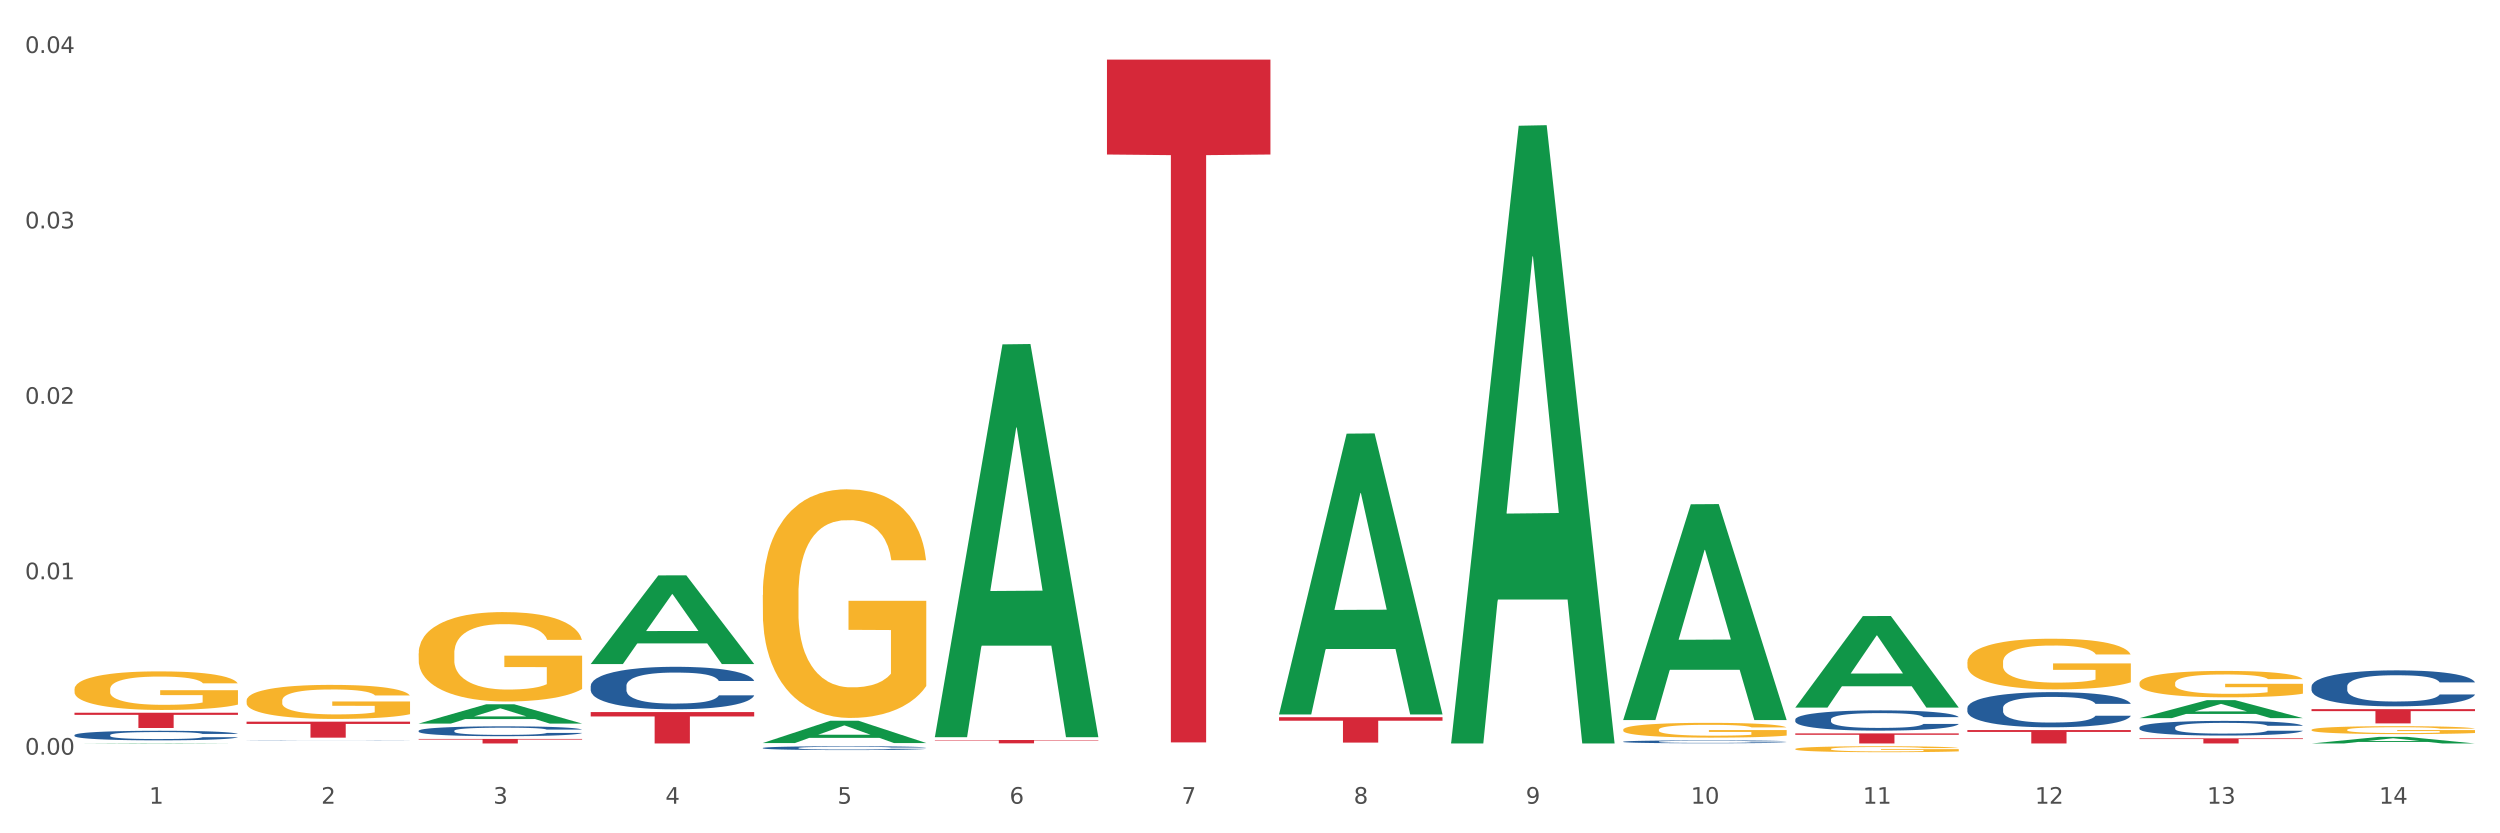 <?xml version="1.0" encoding="utf-8" standalone="no"?>
<!DOCTYPE svg PUBLIC "-//W3C//DTD SVG 1.1//EN"
  "http://www.w3.org/Graphics/SVG/1.1/DTD/svg11.dtd">
<svg xmlns:xlink="http://www.w3.org/1999/xlink" width="1080pt" height="360pt" viewBox="0 0 1080 360" xmlns="http://www.w3.org/2000/svg" version="1.1">
 <rect x="0" y="0" width="1080" height="360" fill="#333333" stroke="none"/>
 <defs>
  <style type="text/css">*{stroke-linejoin: round; stroke-linecap: butt}</style>
 </defs>
 <g id="figure_1">
  <g id="patch_1">
   <path d="M 0 360 
L 1080 360 
L 1080 0 
L 0 0 
z
" style="fill: #ffffff; stroke: #ffffff; stroke-linejoin: miter"/>
  </g>
  <g id="axes_1">
   <g id="matplotlib.axis_1">
    <g id="xtick_1">
     <g id="text_1">
      <!-- 1 -->
      <g style="fill: #4d4d4d" transform="translate(64.432 347.204) scale(0.096 -0.096)">
       <defs>
        <path id="DejaVuSans-31" d="M 794 531 
L 1825 531 
L 1825 4091 
L 703 3866 
L 703 4441 
L 1819 4666 
L 2450 4666 
L 2450 531 
L 3481 531 
L 3481 0 
L 794 0 
L 794 531 
z
" transform="scale(0.016)"/>
       </defs>
       <use xlink:href="#DejaVuSans-31"/>
      </g>
     </g>
    </g>
    <g id="xtick_2">
     <g id="text_2">
      <!-- 2 -->
      <g style="fill: #4d4d4d" transform="translate(138.771 347.204) scale(0.096 -0.096)">
       <defs>
        <path id="DejaVuSans-32" d="M 1228 531 
L 3431 531 
L 3431 0 
L 469 0 
L 469 531 
Q 828 903 1448 1529 
Q 2069 2156 2228 2338 
Q 2531 2678 2651 2914 
Q 2772 3150 2772 3378 
Q 2772 3750 2511 3984 
Q 2250 4219 1831 4219 
Q 1534 4219 1204 4116 
Q 875 4013 500 3803 
L 500 4441 
Q 881 4594 1212 4672 
Q 1544 4750 1819 4750 
Q 2544 4750 2975 4387 
Q 3406 4025 3406 3419 
Q 3406 3131 3298 2873 
Q 3191 2616 2906 2266 
Q 2828 2175 2409 1742 
Q 1991 1309 1228 531 
z
" transform="scale(0.016)"/>
       </defs>
       <use xlink:href="#DejaVuSans-32"/>
      </g>
     </g>
    </g>
    <g id="xtick_3">
     <g id="text_3">
      <!-- 3 -->
      <g style="fill: #4d4d4d" transform="translate(213.109 347.204) scale(0.096 -0.096)">
       <defs>
        <path id="DejaVuSans-33" d="M 2597 2516 
Q 3050 2419 3304 2112 
Q 3559 1806 3559 1356 
Q 3559 666 3084 287 
Q 2609 -91 1734 -91 
Q 1441 -91 1130 -33 
Q 819 25 488 141 
L 488 750 
Q 750 597 1062 519 
Q 1375 441 1716 441 
Q 2309 441 2620 675 
Q 2931 909 2931 1356 
Q 2931 1769 2642 2001 
Q 2353 2234 1838 2234 
L 1294 2234 
L 1294 2753 
L 1863 2753 
Q 2328 2753 2575 2939 
Q 2822 3125 2822 3475 
Q 2822 3834 2567 4026 
Q 2313 4219 1838 4219 
Q 1578 4219 1281 4162 
Q 984 4106 628 3988 
L 628 4550 
Q 988 4650 1302 4700 
Q 1616 4750 1894 4750 
Q 2613 4750 3031 4423 
Q 3450 4097 3450 3541 
Q 3450 3153 3228 2886 
Q 3006 2619 2597 2516 
z
" transform="scale(0.016)"/>
       </defs>
       <use xlink:href="#DejaVuSans-33"/>
      </g>
     </g>
    </g>
    <g id="xtick_4">
     <g id="text_4">
      <!-- 4 -->
      <g style="fill: #4d4d4d" transform="translate(287.448 347.204) scale(0.096 -0.096)">
       <defs>
        <path id="DejaVuSans-34" d="M 2419 4116 
L 825 1625 
L 2419 1625 
L 2419 4116 
z
M 2253 4666 
L 3047 4666 
L 3047 1625 
L 3713 1625 
L 3713 1100 
L 3047 1100 
L 3047 0 
L 2419 0 
L 2419 1100 
L 313 1100 
L 313 1709 
L 2253 4666 
z
" transform="scale(0.016)"/>
       </defs>
       <use xlink:href="#DejaVuSans-34"/>
      </g>
     </g>
    </g>
    <g id="xtick_5">
     <g id="text_5">
      <!-- 5 -->
      <g style="fill: #4d4d4d" transform="translate(361.787 347.204) scale(0.096 -0.096)">
       <defs>
        <path id="DejaVuSans-35" d="M 691 4666 
L 3169 4666 
L 3169 4134 
L 1269 4134 
L 1269 2991 
Q 1406 3038 1543 3061 
Q 1681 3084 1819 3084 
Q 2600 3084 3056 2656 
Q 3513 2228 3513 1497 
Q 3513 744 3044 326 
Q 2575 -91 1722 -91 
Q 1428 -91 1123 -41 
Q 819 9 494 109 
L 494 744 
Q 775 591 1075 516 
Q 1375 441 1709 441 
Q 2250 441 2565 725 
Q 2881 1009 2881 1497 
Q 2881 1984 2565 2268 
Q 2250 2553 1709 2553 
Q 1456 2553 1204 2497 
Q 953 2441 691 2322 
L 691 4666 
z
" transform="scale(0.016)"/>
       </defs>
       <use xlink:href="#DejaVuSans-35"/>
      </g>
     </g>
    </g>
    <g id="xtick_6">
     <g id="text_6">
      <!-- 6 -->
      <g style="fill: #4d4d4d" transform="translate(436.125 347.204) scale(0.096 -0.096)">
       <defs>
        <path id="DejaVuSans-36" d="M 2113 2584 
Q 1688 2584 1439 2293 
Q 1191 2003 1191 1497 
Q 1191 994 1439 701 
Q 1688 409 2113 409 
Q 2538 409 2786 701 
Q 3034 994 3034 1497 
Q 3034 2003 2786 2293 
Q 2538 2584 2113 2584 
z
M 3366 4563 
L 3366 3988 
Q 3128 4100 2886 4159 
Q 2644 4219 2406 4219 
Q 1781 4219 1451 3797 
Q 1122 3375 1075 2522 
Q 1259 2794 1537 2939 
Q 1816 3084 2150 3084 
Q 2853 3084 3261 2657 
Q 3669 2231 3669 1497 
Q 3669 778 3244 343 
Q 2819 -91 2113 -91 
Q 1303 -91 875 529 
Q 447 1150 447 2328 
Q 447 3434 972 4092 
Q 1497 4750 2381 4750 
Q 2619 4750 2861 4703 
Q 3103 4656 3366 4563 
z
" transform="scale(0.016)"/>
       </defs>
       <use xlink:href="#DejaVuSans-36"/>
      </g>
     </g>
    </g>
    <g id="xtick_7">
     <g id="text_7">
      <!-- 7 -->
      <g style="fill: #4d4d4d" transform="translate(510.464 347.204) scale(0.096 -0.096)">
       <defs>
        <path id="DejaVuSans-37" d="M 525 4666 
L 3525 4666 
L 3525 4397 
L 1831 0 
L 1172 0 
L 2766 4134 
L 525 4134 
L 525 4666 
z
" transform="scale(0.016)"/>
       </defs>
       <use xlink:href="#DejaVuSans-37"/>
      </g>
     </g>
    </g>
    <g id="xtick_8">
     <g id="text_8">
      <!-- 8 -->
      <g style="fill: #4d4d4d" transform="translate(584.803 347.204) scale(0.096 -0.096)">
       <defs>
        <path id="DejaVuSans-38" d="M 2034 2216 
Q 1584 2216 1326 1975 
Q 1069 1734 1069 1313 
Q 1069 891 1326 650 
Q 1584 409 2034 409 
Q 2484 409 2743 651 
Q 3003 894 3003 1313 
Q 3003 1734 2745 1975 
Q 2488 2216 2034 2216 
z
M 1403 2484 
Q 997 2584 770 2862 
Q 544 3141 544 3541 
Q 544 4100 942 4425 
Q 1341 4750 2034 4750 
Q 2731 4750 3128 4425 
Q 3525 4100 3525 3541 
Q 3525 3141 3298 2862 
Q 3072 2584 2669 2484 
Q 3125 2378 3379 2068 
Q 3634 1759 3634 1313 
Q 3634 634 3220 271 
Q 2806 -91 2034 -91 
Q 1263 -91 848 271 
Q 434 634 434 1313 
Q 434 1759 690 2068 
Q 947 2378 1403 2484 
z
M 1172 3481 
Q 1172 3119 1398 2916 
Q 1625 2713 2034 2713 
Q 2441 2713 2670 2916 
Q 2900 3119 2900 3481 
Q 2900 3844 2670 4047 
Q 2441 4250 2034 4250 
Q 1625 4250 1398 4047 
Q 1172 3844 1172 3481 
z
" transform="scale(0.016)"/>
       </defs>
       <use xlink:href="#DejaVuSans-38"/>
      </g>
     </g>
    </g>
    <g id="xtick_9">
     <g id="text_9">
      <!-- 9 -->
      <g style="fill: #4d4d4d" transform="translate(659.142 347.204) scale(0.096 -0.096)">
       <defs>
        <path id="DejaVuSans-39" d="M 703 97 
L 703 672 
Q 941 559 1184 500 
Q 1428 441 1663 441 
Q 2288 441 2617 861 
Q 2947 1281 2994 2138 
Q 2813 1869 2534 1725 
Q 2256 1581 1919 1581 
Q 1219 1581 811 2004 
Q 403 2428 403 3163 
Q 403 3881 828 4315 
Q 1253 4750 1959 4750 
Q 2769 4750 3195 4129 
Q 3622 3509 3622 2328 
Q 3622 1225 3098 567 
Q 2575 -91 1691 -91 
Q 1453 -91 1209 -44 
Q 966 3 703 97 
z
M 1959 2075 
Q 2384 2075 2632 2365 
Q 2881 2656 2881 3163 
Q 2881 3666 2632 3958 
Q 2384 4250 1959 4250 
Q 1534 4250 1286 3958 
Q 1038 3666 1038 3163 
Q 1038 2656 1286 2365 
Q 1534 2075 1959 2075 
z
" transform="scale(0.016)"/>
       </defs>
       <use xlink:href="#DejaVuSans-39"/>
      </g>
     </g>
    </g>
    <g id="xtick_10">
     <g id="text_10">
      <!-- 10 -->
      <g style="fill: #4d4d4d" transform="translate(730.426 347.204) scale(0.096 -0.096)">
       <defs>
        <path id="DejaVuSans-30" d="M 2034 4250 
Q 1547 4250 1301 3770 
Q 1056 3291 1056 2328 
Q 1056 1369 1301 889 
Q 1547 409 2034 409 
Q 2525 409 2770 889 
Q 3016 1369 3016 2328 
Q 3016 3291 2770 3770 
Q 2525 4250 2034 4250 
z
M 2034 4750 
Q 2819 4750 3233 4129 
Q 3647 3509 3647 2328 
Q 3647 1150 3233 529 
Q 2819 -91 2034 -91 
Q 1250 -91 836 529 
Q 422 1150 422 2328 
Q 422 3509 836 4129 
Q 1250 4750 2034 4750 
z
" transform="scale(0.016)"/>
       </defs>
       <use xlink:href="#DejaVuSans-31"/>
       <use xlink:href="#DejaVuSans-30" transform="translate(63.623 0)"/>
      </g>
     </g>
    </g>
    <g id="xtick_11">
     <g id="text_11">
      <!-- 11 -->
      <g style="fill: #4d4d4d" transform="translate(804.765 347.204) scale(0.096 -0.096)">
       <use xlink:href="#DejaVuSans-31"/>
       <use xlink:href="#DejaVuSans-31" transform="translate(63.623 0)"/>
      </g>
     </g>
    </g>
    <g id="xtick_12">
     <g id="text_12">
      <!-- 12 -->
      <g style="fill: #4d4d4d" transform="translate(879.104 347.204) scale(0.096 -0.096)">
       <use xlink:href="#DejaVuSans-31"/>
       <use xlink:href="#DejaVuSans-32" transform="translate(63.623 0)"/>
      </g>
     </g>
    </g>
    <g id="xtick_13">
     <g id="text_13">
      <!-- 13 -->
      <g style="fill: #4d4d4d" transform="translate(953.442 347.204) scale(0.096 -0.096)">
       <use xlink:href="#DejaVuSans-31"/>
       <use xlink:href="#DejaVuSans-33" transform="translate(63.623 0)"/>
      </g>
     </g>
    </g>
    <g id="xtick_14">
     <g id="text_14">
      <!-- 14 -->
      <g style="fill: #4d4d4d" transform="translate(1027.781 347.204) scale(0.096 -0.096)">
       <use xlink:href="#DejaVuSans-31"/>
       <use xlink:href="#DejaVuSans-34" transform="translate(63.623 0)"/>
      </g>
     </g>
    </g>
    <g id="xtick_15"/>
    <g id="xtick_16"/>
    <g id="xtick_17"/>
    <g id="xtick_18"/>
    <g id="xtick_19"/>
    <g id="xtick_20"/>
    <g id="xtick_21"/>
    <g id="xtick_22"/>
    <g id="xtick_23"/>
    <g id="xtick_24"/>
    <g id="xtick_25"/>
    <g id="xtick_26"/>
    <g id="xtick_27"/>
   </g>
   <g id="matplotlib.axis_2">
    <g id="ytick_1">
     <g id="text_15">
      <!-- 0.00 -->
      <g style="fill: #4d4d4d" transform="translate(10.8 326.022) scale(0.096 -0.096)">
       <defs>
        <path id="DejaVuSans-2e" d="M 684 794 
L 1344 794 
L 1344 0 
L 684 0 
L 684 794 
z
" transform="scale(0.016)"/>
       </defs>
       <use xlink:href="#DejaVuSans-30"/>
       <use xlink:href="#DejaVuSans-2e" transform="translate(63.623 0)"/>
       <use xlink:href="#DejaVuSans-30" transform="translate(95.41 0)"/>
       <use xlink:href="#DejaVuSans-30" transform="translate(159.033 0)"/>
      </g>
     </g>
    </g>
    <g id="ytick_2">
     <g id="text_16">
      <!-- 0.01 -->
      <g style="fill: #4d4d4d" transform="translate(10.8 250.238) scale(0.096 -0.096)">
       <use xlink:href="#DejaVuSans-30"/>
       <use xlink:href="#DejaVuSans-2e" transform="translate(63.623 0)"/>
       <use xlink:href="#DejaVuSans-30" transform="translate(95.41 0)"/>
       <use xlink:href="#DejaVuSans-31" transform="translate(159.033 0)"/>
      </g>
     </g>
    </g>
    <g id="ytick_3">
     <g id="text_17">
      <!-- 0.02 -->
      <g style="fill: #4d4d4d" transform="translate(10.8 174.454) scale(0.096 -0.096)">
       <use xlink:href="#DejaVuSans-30"/>
       <use xlink:href="#DejaVuSans-2e" transform="translate(63.623 0)"/>
       <use xlink:href="#DejaVuSans-30" transform="translate(95.41 0)"/>
       <use xlink:href="#DejaVuSans-32" transform="translate(159.033 0)"/>
      </g>
     </g>
    </g>
    <g id="ytick_4">
     <g id="text_18">
      <!-- 0.03 -->
      <g style="fill: #4d4d4d" transform="translate(10.8 98.67) scale(0.096 -0.096)">
       <use xlink:href="#DejaVuSans-30"/>
       <use xlink:href="#DejaVuSans-2e" transform="translate(63.623 0)"/>
       <use xlink:href="#DejaVuSans-30" transform="translate(95.41 0)"/>
       <use xlink:href="#DejaVuSans-33" transform="translate(159.033 0)"/>
      </g>
     </g>
    </g>
    <g id="ytick_5">
     <g id="text_19">
      <!-- 0.04 -->
      <g style="fill: #4d4d4d" transform="translate(10.8 22.885) scale(0.096 -0.096)">
       <use xlink:href="#DejaVuSans-30"/>
       <use xlink:href="#DejaVuSans-2e" transform="translate(63.623 0)"/>
       <use xlink:href="#DejaVuSans-30" transform="translate(95.41 0)"/>
       <use xlink:href="#DejaVuSans-34" transform="translate(159.033 0)"/>
      </g>
     </g>
    </g>
    <g id="ytick_6"/>
    <g id="ytick_7"/>
    <g id="ytick_8"/>
    <g id="ytick_9"/>
   </g>
   <g id="PolyCollection_1">
    <path d="M 924.24 310.224 
L 924.312 310.217 
L 953.435 302.454 
L 965.52 302.446 
L 994.861 310.239 
L 980.883 310.239 
L 974.548 308.424 
L 944.48 308.424 
L 944.261 308.454 
L 938.145 310.239 
L 924.24 310.239 
L 924.24 310.224 
L 948.265 307.341 
L 970.763 307.334 
L 959.623 304.107 
L 959.478 304.093 
L 959.332 304.115 
L 948.193 307.334 
L 948.265 307.341 
L 924.24 310.224 
z
" clip-path="url(#pa76ae08c1f)" style="fill: #109648"/>
    <path d="M 998.578 321.183 
L 998.651 321.18 
L 1027.773 318.324 
L 1039.859 318.322 
L 1069.2 321.188 
L 1055.221 321.188 
L 1048.887 320.521 
L 1018.818 320.521 
L 1018.6 320.531 
L 1012.484 321.188 
L 998.578 321.188 
L 998.578 321.183 
L 1022.604 320.122 
L 1045.101 320.12 
L 1033.962 318.933 
L 1033.816 318.927 
L 1033.671 318.935 
L 1022.531 320.12 
L 1022.604 320.122 
L 998.578 321.183 
z
" clip-path="url(#pa76ae08c1f)" style="fill: #109648"/>
    <path d="M 552.546 309.832 
L 623.168 309.832 
L 623.168 311.357 
L 595.388 311.367 
L 595.388 320.808 
L 580.159 320.808 
L 580.159 311.367 
L 552.546 311.357 
L 552.546 309.842 
L 552.546 309.832 
z
" clip-path="url(#pa76ae08c1f)" style="fill: #d62839"/>
    <path d="M 775.562 316.827 
L 846.184 316.827 
L 846.184 317.433 
L 818.404 317.437 
L 818.404 321.188 
L 803.175 321.188 
L 803.175 317.437 
L 775.562 317.433 
L 775.562 316.831 
L 775.562 316.827 
z
" clip-path="url(#pa76ae08c1f)" style="fill: #d62839"/>
    <path d="M 32.175 307.896 
L 102.797 307.896 
L 102.797 308.814 
L 75.017 308.821 
L 75.017 314.503 
L 59.788 314.503 
L 59.788 308.821 
L 32.175 308.814 
L 32.175 307.902 
L 32.175 307.896 
z
" clip-path="url(#pa76ae08c1f)" style="fill: #d62839"/>
    <path d="M 998.578 306.338 
L 1069.2 306.338 
L 1069.2 307.197 
L 1041.42 307.203 
L 1041.42 312.522 
L 1026.191 312.522 
L 1026.191 307.203 
L 998.578 307.197 
L 998.578 306.343 
L 998.578 306.338 
z
" clip-path="url(#pa76ae08c1f)" style="fill: #d62839"/>
    <path d="M 924.24 318.952 
L 994.861 318.952 
L 994.861 319.263 
L 967.081 319.265 
L 967.081 321.188 
L 951.852 321.188 
L 951.852 319.265 
L 924.24 319.263 
L 924.24 318.954 
L 924.24 318.952 
z
" clip-path="url(#pa76ae08c1f)" style="fill: #d62839"/>
    <path d="M 849.901 315.381 
L 920.523 315.381 
L 920.523 316.188 
L 892.742 316.193 
L 892.742 321.188 
L 877.514 321.188 
L 877.514 316.193 
L 849.901 316.188 
L 849.901 315.386 
L 849.901 315.381 
z
" clip-path="url(#pa76ae08c1f)" style="fill: #d62839"/>
    <path d="M 403.869 319.668 
L 474.49 319.668 
L 474.49 319.869 
L 446.71 319.871 
L 446.71 321.117 
L 431.481 321.117 
L 431.481 319.871 
L 403.869 319.869 
L 403.869 319.669 
L 403.869 319.668 
z
" clip-path="url(#pa76ae08c1f)" style="fill: #d62839"/>
    <path d="M 478.207 25.759 
L 548.829 25.759 
L 548.829 66.747 
L 521.049 67.024 
L 521.049 320.703 
L 505.82 320.703 
L 505.82 67.024 
L 478.207 66.747 
L 478.207 26.036 
L 478.207 25.759 
z
" clip-path="url(#pa76ae08c1f)" style="fill: #d62839"/>
    <path d="M 180.852 319.226 
L 251.474 319.226 
L 251.474 319.499 
L 223.694 319.501 
L 223.694 321.188 
L 208.465 321.188 
L 208.465 319.501 
L 180.852 319.499 
L 180.852 319.228 
L 180.852 319.226 
z
" clip-path="url(#pa76ae08c1f)" style="fill: #d62839"/>
    <path d="M 255.191 307.613 
L 325.813 307.613 
L 325.813 309.5 
L 298.033 309.512 
L 298.033 321.188 
L 282.804 321.188 
L 282.804 309.512 
L 255.191 309.5 
L 255.191 307.626 
L 255.191 307.613 
z
" clip-path="url(#pa76ae08c1f)" style="fill: #d62839"/>
    <path d="M 106.514 311.772 
L 177.135 311.772 
L 177.135 312.733 
L 149.355 312.739 
L 149.355 318.684 
L 134.126 318.684 
L 134.126 312.739 
L 106.514 312.733 
L 106.514 311.779 
L 106.514 311.772 
z
" clip-path="url(#pa76ae08c1f)" style="fill: #d62839"/>
    <path d="M 924.24 314.274 
L 924.323 314.268 
L 924.323 314.106 
L 924.573 313.886 
L 925.492 313.481 
L 926.66 313.174 
L 928.664 312.815 
L 929.749 312.665 
L 931.168 312.497 
L 934.09 312.224 
L 937.429 311.993 
L 939.766 311.866 
L 941.519 311.784 
L 945.443 311.64 
L 947.697 311.576 
L 950.034 311.524 
L 952.037 311.489 
L 955.377 311.449 
L 958.048 311.431 
L 961.136 311.425 
L 963.724 311.431 
L 967.147 311.454 
L 972.155 311.524 
L 974.075 311.564 
L 976.663 311.634 
L 979.335 311.727 
L 981.505 311.819 
L 984.009 311.952 
L 986.597 312.126 
L 989.101 312.346 
L 990.854 312.549 
L 992.273 312.763 
L 993.526 313.023 
L 994.444 313.307 
L 994.861 313.545 
L 979.585 313.545 
L 979.168 313.33 
L 978.333 313.099 
L 977.498 312.942 
L 976.58 312.815 
L 975.161 312.67 
L 973.908 312.578 
L 971.822 312.468 
L 969.902 312.398 
L 968.316 312.358 
L 966.396 312.323 
L 962.305 312.288 
L 959.383 312.288 
L 957.547 312.3 
L 955.293 312.329 
L 953.373 312.369 
L 951.119 312.439 
L 949.366 312.514 
L 947.613 312.612 
L 946.611 312.682 
L 945.109 312.809 
L 944.107 312.913 
L 942.771 313.093 
L 942.02 313.22 
L 940.685 313.55 
L 940.1 313.794 
L 939.85 313.961 
L 939.683 314.147 
L 939.683 315.05 
L 940.184 315.455 
L 940.601 315.629 
L 941.269 315.826 
L 942.521 316.081 
L 944.358 316.33 
L 946.278 316.509 
L 947.864 316.619 
L 949.366 316.7 
L 950.869 316.764 
L 952.705 316.822 
L 954.208 316.856 
L 956.462 316.891 
L 959.133 316.908 
L 961.22 316.908 
L 965.477 316.88 
L 967.397 316.851 
L 969.234 316.81 
L 971.237 316.746 
L 972.823 316.677 
L 973.742 316.625 
L 975.244 316.515 
L 976.413 316.399 
L 977.415 316.266 
L 978.082 316.15 
L 978.834 315.976 
L 979.418 315.779 
L 979.585 315.675 
L 994.861 315.675 
L 994.527 315.884 
L 993.943 316.086 
L 992.774 316.358 
L 991.856 316.515 
L 990.437 316.706 
L 988.934 316.868 
L 986.847 317.047 
L 984.927 317.181 
L 982.924 317.296 
L 980.754 317.401 
L 976.83 317.545 
L 975.411 317.586 
L 972.406 317.655 
L 970.069 317.696 
L 966.646 317.736 
L 963.14 317.76 
L 959.467 317.765 
L 956.211 317.754 
L 952.622 317.719 
L 950.368 317.684 
L 947.864 317.632 
L 944.942 317.551 
L 942.187 317.453 
L 939.599 317.337 
L 937.178 317.204 
L 934.925 317.053 
L 932.003 316.804 
L 929.832 316.561 
L 928.246 316.335 
L 927.161 316.144 
L 926.076 315.901 
L 925.492 315.733 
L 924.573 315.328 
L 924.24 314.952 
L 924.24 314.274 
z
" clip-path="url(#pa76ae08c1f)" style="fill: #255c99"/>
    <path d="M 998.578 296.583 
L 998.662 296.569 
L 998.662 296.171 
L 998.912 295.631 
L 999.83 294.637 
L 1000.999 293.883 
L 1003.003 293.002 
L 1004.088 292.633 
L 1005.507 292.221 
L 1008.429 291.553 
L 1011.768 290.985 
L 1014.105 290.672 
L 1015.858 290.473 
L 1019.781 290.118 
L 1022.035 289.962 
L 1024.373 289.834 
L 1026.376 289.749 
L 1029.715 289.649 
L 1032.387 289.607 
L 1035.475 289.592 
L 1038.063 289.607 
L 1041.486 289.663 
L 1046.494 289.834 
L 1048.414 289.933 
L 1051.002 290.104 
L 1053.673 290.331 
L 1055.844 290.559 
L 1058.348 290.885 
L 1060.936 291.312 
L 1063.44 291.852 
L 1065.193 292.349 
L 1066.612 292.875 
L 1067.864 293.514 
L 1068.783 294.21 
L 1069.2 294.793 
L 1053.924 294.793 
L 1053.506 294.267 
L 1052.671 293.699 
L 1051.837 293.315 
L 1050.918 293.002 
L 1049.499 292.647 
L 1048.247 292.42 
L 1046.16 292.15 
L 1044.24 291.979 
L 1042.654 291.88 
L 1040.734 291.795 
L 1036.644 291.709 
L 1033.722 291.709 
L 1031.886 291.738 
L 1029.632 291.809 
L 1027.712 291.908 
L 1025.458 292.079 
L 1023.705 292.264 
L 1021.952 292.505 
L 1020.95 292.676 
L 1019.448 292.988 
L 1018.446 293.244 
L 1017.11 293.685 
L 1016.359 293.997 
L 1015.023 294.807 
L 1014.439 295.404 
L 1014.188 295.816 
L 1014.022 296.271 
L 1014.022 298.487 
L 1014.522 299.482 
L 1014.94 299.908 
L 1015.608 300.391 
L 1016.86 301.016 
L 1018.696 301.627 
L 1020.616 302.068 
L 1022.202 302.338 
L 1023.705 302.537 
L 1025.207 302.693 
L 1027.044 302.835 
L 1028.547 302.92 
L 1030.8 303.006 
L 1033.472 303.048 
L 1035.559 303.048 
L 1039.816 302.977 
L 1041.736 302.906 
L 1043.572 302.807 
L 1045.576 302.65 
L 1047.162 302.48 
L 1048.08 302.352 
L 1049.583 302.082 
L 1050.752 301.798 
L 1051.753 301.471 
L 1052.421 301.187 
L 1053.172 300.761 
L 1053.757 300.277 
L 1053.924 300.022 
L 1069.2 300.022 
L 1068.866 300.533 
L 1068.282 301.031 
L 1067.113 301.698 
L 1066.195 302.082 
L 1064.776 302.551 
L 1063.273 302.949 
L 1061.186 303.389 
L 1059.266 303.716 
L 1057.263 304 
L 1055.092 304.256 
L 1051.169 304.611 
L 1049.75 304.711 
L 1046.745 304.881 
L 1044.407 304.981 
L 1040.985 305.08 
L 1037.479 305.137 
L 1033.806 305.151 
L 1030.55 305.123 
L 1026.96 305.037 
L 1024.707 304.952 
L 1022.202 304.824 
L 1019.281 304.625 
L 1016.526 304.384 
L 1013.938 304.1 
L 1011.517 303.773 
L 1009.263 303.403 
L 1006.342 302.792 
L 1004.171 302.196 
L 1002.585 301.642 
L 1001.5 301.173 
L 1000.415 300.576 
L 999.83 300.164 
L 998.912 299.169 
L 998.578 298.246 
L 998.578 296.583 
z
" clip-path="url(#pa76ae08c1f)" style="fill: #255c99"/>
    <path d="M 32.175 317.549 
L 32.258 317.545 
L 32.258 317.44 
L 32.509 317.296 
L 33.427 317.031 
L 34.596 316.831 
L 36.599 316.597 
L 37.684 316.498 
L 39.104 316.389 
L 42.025 316.211 
L 45.364 316.06 
L 47.702 315.977 
L 49.455 315.924 
L 53.378 315.829 
L 55.632 315.788 
L 57.969 315.754 
L 59.973 315.731 
L 63.312 315.705 
L 65.983 315.693 
L 69.072 315.69 
L 71.66 315.693 
L 75.082 315.708 
L 80.091 315.754 
L 82.011 315.78 
L 84.599 315.826 
L 87.27 315.886 
L 89.44 315.947 
L 91.945 316.034 
L 94.533 316.147 
L 97.037 316.291 
L 98.79 316.423 
L 100.209 316.563 
L 101.461 316.733 
L 102.379 316.918 
L 102.797 317.073 
L 87.52 317.073 
L 87.103 316.933 
L 86.268 316.782 
L 85.434 316.68 
L 84.515 316.597 
L 83.096 316.502 
L 81.844 316.442 
L 79.757 316.37 
L 77.837 316.325 
L 76.251 316.298 
L 74.331 316.275 
L 70.241 316.253 
L 67.319 316.253 
L 65.482 316.26 
L 63.229 316.279 
L 61.309 316.306 
L 59.055 316.351 
L 57.302 316.4 
L 55.549 316.464 
L 54.547 316.51 
L 53.044 316.593 
L 52.043 316.661 
L 50.707 316.778 
L 49.956 316.861 
L 48.62 317.077 
L 48.036 317.235 
L 47.785 317.345 
L 47.618 317.466 
L 47.618 318.056 
L 48.119 318.32 
L 48.537 318.434 
L 49.204 318.562 
L 50.457 318.729 
L 52.293 318.891 
L 54.213 319.008 
L 55.799 319.08 
L 57.302 319.133 
L 58.804 319.175 
L 60.641 319.212 
L 62.143 319.235 
L 64.397 319.258 
L 67.069 319.269 
L 69.155 319.269 
L 73.413 319.25 
L 75.333 319.231 
L 77.169 319.205 
L 79.173 319.163 
L 80.759 319.118 
L 81.677 319.084 
L 83.18 319.012 
L 84.348 318.936 
L 85.35 318.849 
L 86.018 318.774 
L 86.769 318.66 
L 87.353 318.532 
L 87.52 318.464 
L 102.797 318.464 
L 102.463 318.6 
L 101.879 318.732 
L 100.71 318.91 
L 99.792 319.012 
L 98.372 319.137 
L 96.87 319.243 
L 94.783 319.36 
L 92.863 319.447 
L 90.86 319.522 
L 88.689 319.59 
L 84.766 319.685 
L 83.347 319.711 
L 80.341 319.757 
L 78.004 319.783 
L 74.581 319.81 
L 71.075 319.825 
L 67.402 319.828 
L 64.147 319.821 
L 60.557 319.798 
L 58.303 319.776 
L 55.799 319.742 
L 52.877 319.689 
L 50.123 319.624 
L 47.535 319.549 
L 45.114 319.462 
L 42.86 319.364 
L 39.938 319.201 
L 37.768 319.042 
L 36.182 318.895 
L 35.097 318.77 
L 34.011 318.611 
L 33.427 318.502 
L 32.509 318.237 
L 32.175 317.991 
L 32.175 317.549 
z
" clip-path="url(#pa76ae08c1f)" style="fill: #255c99"/>
    <path d="M 849.901 305.829 
L 849.984 305.815 
L 849.984 305.426 
L 850.235 304.899 
L 851.153 303.928 
L 852.322 303.193 
L 854.325 302.333 
L 855.41 301.972 
L 856.829 301.57 
L 859.751 300.918 
L 863.09 300.363 
L 865.428 300.057 
L 867.181 299.863 
L 871.104 299.516 
L 873.358 299.364 
L 875.695 299.239 
L 877.699 299.156 
L 881.038 299.059 
L 883.709 299.017 
L 886.798 299.003 
L 889.386 299.017 
L 892.808 299.072 
L 897.817 299.239 
L 899.737 299.336 
L 902.325 299.502 
L 904.996 299.724 
L 907.166 299.946 
L 909.671 300.266 
L 912.258 300.682 
L 914.763 301.209 
L 916.516 301.694 
L 917.935 302.208 
L 919.187 302.832 
L 920.105 303.512 
L 920.523 304.081 
L 905.246 304.081 
L 904.829 303.567 
L 903.994 303.012 
L 903.159 302.638 
L 902.241 302.333 
L 900.822 301.986 
L 899.57 301.764 
L 897.483 301.5 
L 895.563 301.334 
L 893.977 301.237 
L 892.057 301.153 
L 887.966 301.07 
L 885.045 301.07 
L 883.208 301.098 
L 880.954 301.167 
L 879.034 301.264 
L 876.78 301.431 
L 875.027 301.611 
L 873.274 301.847 
L 872.273 302.014 
L 870.77 302.319 
L 869.768 302.568 
L 868.433 302.999 
L 867.681 303.304 
L 866.346 304.095 
L 865.761 304.677 
L 865.511 305.08 
L 865.344 305.524 
L 865.344 307.688 
L 865.845 308.659 
L 866.262 309.075 
L 866.93 309.547 
L 868.182 310.157 
L 870.019 310.754 
L 871.939 311.184 
L 873.525 311.447 
L 875.027 311.642 
L 876.53 311.794 
L 878.367 311.933 
L 879.869 312.016 
L 882.123 312.1 
L 884.794 312.141 
L 886.881 312.141 
L 891.139 312.072 
L 893.059 312.002 
L 894.895 311.905 
L 896.899 311.753 
L 898.485 311.586 
L 899.403 311.461 
L 900.905 311.198 
L 902.074 310.92 
L 903.076 310.601 
L 903.744 310.324 
L 904.495 309.908 
L 905.079 309.436 
L 905.246 309.186 
L 920.523 309.186 
L 920.189 309.686 
L 919.604 310.171 
L 918.436 310.823 
L 917.517 311.198 
L 916.098 311.656 
L 914.596 312.044 
L 912.509 312.474 
L 910.589 312.793 
L 908.585 313.071 
L 906.415 313.32 
L 902.491 313.667 
L 901.072 313.764 
L 898.067 313.931 
L 895.73 314.028 
L 892.307 314.125 
L 888.801 314.181 
L 885.128 314.194 
L 881.873 314.167 
L 878.283 314.083 
L 876.029 314 
L 873.525 313.875 
L 870.603 313.681 
L 867.848 313.445 
L 865.261 313.168 
L 862.84 312.849 
L 860.586 312.488 
L 857.664 311.891 
L 855.494 311.309 
L 853.908 310.768 
L 852.823 310.31 
L 851.737 309.727 
L 851.153 309.325 
L 850.235 308.354 
L 849.901 307.452 
L 849.901 305.829 
z
" clip-path="url(#pa76ae08c1f)" style="fill: #255c99"/>
    <path d="M 775.562 310.815 
L 775.646 310.807 
L 775.646 310.583 
L 775.896 310.279 
L 776.814 309.718 
L 777.983 309.294 
L 779.986 308.798 
L 781.072 308.59 
L 782.491 308.358 
L 785.412 307.982 
L 788.752 307.662 
L 791.089 307.486 
L 792.842 307.373 
L 796.765 307.173 
L 799.019 307.085 
L 801.357 307.013 
L 803.36 306.965 
L 806.699 306.909 
L 809.37 306.885 
L 812.459 306.877 
L 815.047 306.885 
L 818.469 306.917 
L 823.478 307.013 
L 825.398 307.069 
L 827.986 307.165 
L 830.657 307.293 
L 832.828 307.422 
L 835.332 307.606 
L 837.92 307.846 
L 840.424 308.15 
L 842.177 308.43 
L 843.596 308.726 
L 844.848 309.086 
L 845.766 309.478 
L 846.184 309.806 
L 830.908 309.806 
L 830.49 309.51 
L 829.655 309.19 
L 828.821 308.974 
L 827.902 308.798 
L 826.483 308.598 
L 825.231 308.47 
L 823.144 308.318 
L 821.224 308.222 
L 819.638 308.166 
L 817.718 308.118 
L 813.628 308.07 
L 810.706 308.07 
L 808.87 308.086 
L 806.616 308.126 
L 804.696 308.182 
L 802.442 308.278 
L 800.689 308.382 
L 798.936 308.518 
L 797.934 308.614 
L 796.431 308.79 
L 795.43 308.934 
L 794.094 309.182 
L 793.343 309.358 
L 792.007 309.814 
L 791.423 310.151 
L 791.172 310.383 
L 791.005 310.639 
L 791.005 311.887 
L 791.506 312.448 
L 791.924 312.688 
L 792.591 312.96 
L 793.844 313.312 
L 795.68 313.656 
L 797.6 313.904 
L 799.186 314.056 
L 800.689 314.168 
L 802.191 314.256 
L 804.028 314.336 
L 805.53 314.384 
L 807.784 314.432 
L 810.456 314.456 
L 812.543 314.456 
L 816.8 314.416 
L 818.72 314.376 
L 820.556 314.32 
L 822.56 314.232 
L 824.146 314.136 
L 825.064 314.064 
L 826.567 313.912 
L 827.735 313.752 
L 828.737 313.568 
L 829.405 313.408 
L 830.156 313.168 
L 830.741 312.896 
L 830.908 312.752 
L 846.184 312.752 
L 845.85 313.04 
L 845.266 313.32 
L 844.097 313.696 
L 843.179 313.912 
L 841.76 314.176 
L 840.257 314.4 
L 838.17 314.648 
L 836.25 314.833 
L 834.247 314.993 
L 832.076 315.137 
L 828.153 315.337 
L 826.734 315.393 
L 823.728 315.489 
L 821.391 315.545 
L 817.969 315.601 
L 814.463 315.633 
L 810.79 315.641 
L 807.534 315.625 
L 803.944 315.577 
L 801.69 315.529 
L 799.186 315.457 
L 796.264 315.345 
L 793.51 315.209 
L 790.922 315.049 
L 788.501 314.865 
L 786.247 314.656 
L 783.325 314.312 
L 781.155 313.976 
L 779.569 313.664 
L 778.484 313.4 
L 777.399 313.064 
L 776.814 312.832 
L 775.896 312.271 
L 775.562 311.751 
L 775.562 310.815 
z
" clip-path="url(#pa76ae08c1f)" style="fill: #255c99"/>
    <path d="M 701.223 320.408 
L 701.307 320.407 
L 701.307 320.375 
L 701.557 320.331 
L 702.476 320.251 
L 703.644 320.191 
L 705.648 320.12 
L 706.733 320.09 
L 708.152 320.057 
L 711.074 320.004 
L 714.413 319.958 
L 716.75 319.933 
L 718.503 319.917 
L 722.427 319.888 
L 724.681 319.876 
L 727.018 319.865 
L 729.021 319.859 
L 732.36 319.851 
L 735.032 319.847 
L 738.12 319.846 
L 740.708 319.847 
L 744.131 319.852 
L 749.139 319.865 
L 751.059 319.873 
L 753.647 319.887 
L 756.318 319.905 
L 758.489 319.924 
L 760.993 319.95 
L 763.581 319.984 
L 766.085 320.028 
L 767.838 320.068 
L 769.257 320.11 
L 770.51 320.161 
L 771.428 320.217 
L 771.845 320.264 
L 756.569 320.264 
L 756.151 320.222 
L 755.317 320.176 
L 754.482 320.145 
L 753.564 320.12 
L 752.145 320.092 
L 750.892 320.073 
L 748.805 320.052 
L 746.885 320.038 
L 745.299 320.03 
L 743.379 320.023 
L 739.289 320.016 
L 736.367 320.016 
L 734.531 320.018 
L 732.277 320.024 
L 730.357 320.032 
L 728.103 320.046 
L 726.35 320.061 
L 724.597 320.08 
L 723.595 320.094 
L 722.093 320.119 
L 721.091 320.139 
L 719.755 320.175 
L 719.004 320.2 
L 717.668 320.265 
L 717.084 320.313 
L 716.834 320.346 
L 716.667 320.383 
L 716.667 320.561 
L 717.168 320.641 
L 717.585 320.675 
L 718.253 320.714 
L 719.505 320.764 
L 721.341 320.813 
L 723.261 320.849 
L 724.847 320.87 
L 726.35 320.886 
L 727.853 320.899 
L 729.689 320.91 
L 731.192 320.917 
L 733.446 320.924 
L 736.117 320.927 
L 738.204 320.927 
L 742.461 320.922 
L 744.381 320.916 
L 746.218 320.908 
L 748.221 320.895 
L 749.807 320.882 
L 750.725 320.871 
L 752.228 320.85 
L 753.397 320.827 
L 754.398 320.801 
L 755.066 320.778 
L 755.818 320.744 
L 756.402 320.705 
L 756.569 320.684 
L 771.845 320.684 
L 771.511 320.725 
L 770.927 320.765 
L 769.758 320.819 
L 768.84 320.85 
L 767.421 320.887 
L 765.918 320.919 
L 763.831 320.955 
L 761.911 320.981 
L 759.908 321.004 
L 757.738 321.024 
L 753.814 321.053 
L 752.395 321.061 
L 749.39 321.075 
L 747.052 321.083 
L 743.63 321.091 
L 740.124 321.095 
L 736.451 321.096 
L 733.195 321.094 
L 729.606 321.087 
L 727.352 321.08 
L 724.847 321.07 
L 721.926 321.054 
L 719.171 321.035 
L 716.583 321.012 
L 714.162 320.986 
L 711.908 320.956 
L 708.987 320.907 
L 706.816 320.859 
L 705.23 320.814 
L 704.145 320.777 
L 703.06 320.729 
L 702.476 320.696 
L 701.557 320.616 
L 701.223 320.541 
L 701.223 320.408 
z
" clip-path="url(#pa76ae08c1f)" style="fill: #255c99"/>
    <path d="M 329.53 323.12 
L 329.613 323.118 
L 329.613 323.076 
L 329.864 323.018 
L 330.782 322.912 
L 331.951 322.832 
L 333.954 322.738 
L 335.039 322.699 
L 336.458 322.655 
L 339.38 322.584 
L 342.719 322.523 
L 345.057 322.49 
L 346.81 322.469 
L 350.733 322.431 
L 352.987 322.414 
L 355.324 322.4 
L 357.328 322.391 
L 360.667 322.381 
L 363.338 322.376 
L 366.427 322.375 
L 369.015 322.376 
L 372.437 322.382 
L 377.446 322.4 
L 379.366 322.411 
L 381.954 322.429 
L 384.625 322.453 
L 386.795 322.478 
L 389.3 322.512 
L 391.887 322.558 
L 394.392 322.615 
L 396.145 322.668 
L 397.564 322.724 
L 398.816 322.793 
L 399.734 322.867 
L 400.152 322.929 
L 384.875 322.929 
L 384.458 322.873 
L 383.623 322.812 
L 382.788 322.771 
L 381.87 322.738 
L 380.451 322.7 
L 379.199 322.676 
L 377.112 322.647 
L 375.192 322.629 
L 373.606 322.618 
L 371.686 322.609 
L 367.595 322.6 
L 364.674 322.6 
L 362.837 322.603 
L 360.583 322.611 
L 358.663 322.622 
L 356.41 322.64 
L 354.656 322.659 
L 352.903 322.685 
L 351.902 322.703 
L 350.399 322.737 
L 349.397 322.764 
L 348.062 322.811 
L 347.31 322.844 
L 345.975 322.93 
L 345.391 322.994 
L 345.14 323.038 
L 344.973 323.086 
L 344.973 323.323 
L 345.474 323.429 
L 345.891 323.474 
L 346.559 323.526 
L 347.811 323.592 
L 349.648 323.657 
L 351.568 323.704 
L 353.154 323.733 
L 354.656 323.754 
L 356.159 323.771 
L 357.996 323.786 
L 359.498 323.795 
L 361.752 323.804 
L 364.423 323.809 
L 366.51 323.809 
L 370.768 323.801 
L 372.688 323.794 
L 374.524 323.783 
L 376.528 323.766 
L 378.114 323.748 
L 379.032 323.735 
L 380.534 323.706 
L 381.703 323.676 
L 382.705 323.641 
L 383.373 323.61 
L 384.124 323.565 
L 384.708 323.514 
L 384.875 323.486 
L 400.152 323.486 
L 399.818 323.541 
L 399.233 323.594 
L 398.065 323.665 
L 397.146 323.706 
L 395.727 323.756 
L 394.225 323.798 
L 392.138 323.845 
L 390.218 323.88 
L 388.214 323.91 
L 386.044 323.938 
L 382.121 323.975 
L 380.701 323.986 
L 377.696 324.004 
L 375.359 324.015 
L 371.936 324.025 
L 368.43 324.031 
L 364.757 324.033 
L 361.502 324.03 
L 357.912 324.021 
L 355.658 324.012 
L 353.154 323.998 
L 350.232 323.977 
L 347.477 323.951 
L 344.89 323.921 
L 342.469 323.886 
L 340.215 323.847 
L 337.293 323.782 
L 335.123 323.718 
L 333.537 323.659 
L 332.452 323.609 
L 331.366 323.545 
L 330.782 323.501 
L 329.864 323.395 
L 329.53 323.297 
L 329.53 323.12 
z
" clip-path="url(#pa76ae08c1f)" style="fill: #255c99"/>
    <path d="M 255.191 296.31 
L 255.275 296.293 
L 255.275 295.824 
L 255.525 295.186 
L 256.443 294.012 
L 257.612 293.123 
L 259.615 292.082 
L 260.701 291.646 
L 262.12 291.16 
L 265.041 290.371 
L 268.381 289.7 
L 270.718 289.331 
L 272.471 289.096 
L 276.394 288.677 
L 278.648 288.492 
L 280.986 288.341 
L 282.989 288.24 
L 286.328 288.123 
L 288.999 288.073 
L 292.088 288.056 
L 294.676 288.073 
L 298.098 288.14 
L 303.107 288.341 
L 305.027 288.459 
L 307.615 288.66 
L 310.286 288.928 
L 312.457 289.197 
L 314.961 289.583 
L 317.549 290.086 
L 320.053 290.723 
L 321.806 291.311 
L 323.225 291.931 
L 324.477 292.686 
L 325.396 293.508 
L 325.813 294.196 
L 310.537 294.196 
L 310.119 293.576 
L 309.284 292.904 
L 308.45 292.451 
L 307.531 292.082 
L 306.112 291.663 
L 304.86 291.395 
L 302.773 291.076 
L 300.853 290.874 
L 299.267 290.757 
L 297.347 290.656 
L 293.257 290.556 
L 290.335 290.556 
L 288.499 290.589 
L 286.245 290.673 
L 284.325 290.791 
L 282.071 290.992 
L 280.318 291.21 
L 278.565 291.495 
L 277.563 291.696 
L 276.06 292.066 
L 275.059 292.368 
L 273.723 292.888 
L 272.972 293.257 
L 271.636 294.213 
L 271.052 294.918 
L 270.801 295.404 
L 270.634 295.941 
L 270.634 298.558 
L 271.135 299.733 
L 271.553 300.236 
L 272.22 300.806 
L 273.473 301.545 
L 275.309 302.266 
L 277.229 302.786 
L 278.815 303.105 
L 280.318 303.34 
L 281.82 303.524 
L 283.657 303.692 
L 285.159 303.793 
L 287.413 303.893 
L 290.085 303.944 
L 292.172 303.944 
L 296.429 303.86 
L 298.349 303.776 
L 300.185 303.658 
L 302.189 303.474 
L 303.775 303.273 
L 304.693 303.122 
L 306.196 302.803 
L 307.364 302.467 
L 308.366 302.081 
L 309.034 301.746 
L 309.785 301.243 
L 310.37 300.672 
L 310.537 300.37 
L 325.813 300.37 
L 325.479 300.974 
L 324.895 301.561 
L 323.726 302.35 
L 322.808 302.803 
L 321.389 303.356 
L 319.886 303.826 
L 317.799 304.346 
L 315.879 304.732 
L 313.876 305.068 
L 311.705 305.37 
L 307.782 305.789 
L 306.363 305.907 
L 303.358 306.108 
L 301.02 306.225 
L 297.598 306.343 
L 294.092 306.41 
L 290.419 306.427 
L 287.163 306.393 
L 283.573 306.292 
L 281.32 306.192 
L 278.815 306.041 
L 275.893 305.806 
L 273.139 305.521 
L 270.551 305.185 
L 268.13 304.799 
L 265.876 304.363 
L 262.955 303.642 
L 260.784 302.937 
L 259.198 302.283 
L 258.113 301.729 
L 257.028 301.024 
L 256.443 300.538 
L 255.525 299.364 
L 255.191 298.273 
L 255.191 296.31 
z
" clip-path="url(#pa76ae08c1f)" style="fill: #255c99"/>
    <path d="M 180.852 315.692 
L 180.936 315.688 
L 180.936 315.579 
L 181.186 315.431 
L 182.105 315.158 
L 183.273 314.952 
L 185.277 314.71 
L 186.362 314.609 
L 187.781 314.496 
L 190.703 314.313 
L 194.042 314.158 
L 196.379 314.072 
L 198.132 314.017 
L 202.056 313.92 
L 204.31 313.877 
L 206.647 313.842 
L 208.65 313.819 
L 211.989 313.792 
L 214.661 313.78 
L 217.749 313.776 
L 220.337 313.78 
L 223.76 313.795 
L 228.768 313.842 
L 230.688 313.869 
L 233.276 313.916 
L 235.947 313.978 
L 238.118 314.041 
L 240.622 314.13 
L 243.21 314.247 
L 245.714 314.395 
L 247.467 314.531 
L 248.886 314.675 
L 250.139 314.851 
L 251.057 315.041 
L 251.474 315.201 
L 236.198 315.201 
L 235.78 315.057 
L 234.946 314.901 
L 234.111 314.796 
L 233.193 314.71 
L 231.774 314.613 
L 230.521 314.551 
L 228.434 314.477 
L 226.514 314.43 
L 224.928 314.403 
L 223.008 314.38 
L 218.918 314.356 
L 215.996 314.356 
L 214.16 314.364 
L 211.906 314.383 
L 209.986 314.411 
L 207.732 314.457 
L 205.979 314.508 
L 204.226 314.574 
L 203.224 314.621 
L 201.722 314.707 
L 200.72 314.777 
L 199.384 314.897 
L 198.633 314.983 
L 197.297 315.205 
L 196.713 315.369 
L 196.463 315.481 
L 196.296 315.606 
L 196.296 316.213 
L 196.797 316.486 
L 197.214 316.603 
L 197.882 316.735 
L 199.134 316.907 
L 200.97 317.074 
L 202.89 317.195 
L 204.476 317.269 
L 205.979 317.323 
L 207.482 317.366 
L 209.318 317.405 
L 210.821 317.428 
L 213.075 317.452 
L 215.746 317.463 
L 217.833 317.463 
L 222.09 317.444 
L 224.01 317.424 
L 225.847 317.397 
L 227.85 317.354 
L 229.436 317.308 
L 230.354 317.273 
L 231.857 317.199 
L 233.026 317.121 
L 234.027 317.031 
L 234.695 316.953 
L 235.447 316.836 
L 236.031 316.704 
L 236.198 316.634 
L 251.474 316.634 
L 251.14 316.774 
L 250.556 316.91 
L 249.387 317.093 
L 248.469 317.199 
L 247.05 317.327 
L 245.547 317.436 
L 243.46 317.557 
L 241.54 317.646 
L 239.537 317.724 
L 237.367 317.794 
L 233.443 317.892 
L 232.024 317.919 
L 229.019 317.966 
L 226.681 317.993 
L 223.259 318.02 
L 219.753 318.036 
L 216.08 318.04 
L 212.824 318.032 
L 209.235 318.008 
L 206.981 317.985 
L 204.476 317.95 
L 201.555 317.896 
L 198.8 317.829 
L 196.212 317.751 
L 193.791 317.662 
L 191.538 317.561 
L 188.616 317.393 
L 186.445 317.23 
L 184.859 317.078 
L 183.774 316.949 
L 182.689 316.786 
L 182.105 316.673 
L 181.186 316.4 
L 180.852 316.147 
L 180.852 315.692 
z
" clip-path="url(#pa76ae08c1f)" style="fill: #255c99"/>
    <path d="M 106.514 319.925 
L 106.597 319.925 
L 106.597 319.921 
L 106.848 319.917 
L 107.766 319.91 
L 108.935 319.904 
L 110.938 319.897 
L 112.023 319.894 
L 113.442 319.891 
L 116.364 319.886 
L 119.703 319.881 
L 122.04 319.879 
L 123.794 319.877 
L 127.717 319.874 
L 129.971 319.873 
L 132.308 319.872 
L 134.312 319.872 
L 137.651 319.871 
L 140.322 319.871 
L 143.411 319.87 
L 145.998 319.871 
L 149.421 319.871 
L 154.43 319.872 
L 156.35 319.873 
L 158.937 319.874 
L 161.609 319.876 
L 163.779 319.878 
L 166.283 319.88 
L 168.871 319.884 
L 171.376 319.888 
L 173.129 319.892 
L 174.548 319.896 
L 175.8 319.901 
L 176.718 319.906 
L 177.135 319.911 
L 161.859 319.911 
L 161.442 319.907 
L 160.607 319.902 
L 159.772 319.899 
L 158.854 319.897 
L 157.435 319.894 
L 156.183 319.892 
L 154.096 319.89 
L 152.176 319.889 
L 150.59 319.888 
L 148.67 319.887 
L 144.579 319.887 
L 141.658 319.887 
L 139.821 319.887 
L 137.567 319.888 
L 135.647 319.888 
L 133.393 319.89 
L 131.64 319.891 
L 129.887 319.893 
L 128.886 319.894 
L 127.383 319.897 
L 126.381 319.899 
L 125.046 319.902 
L 124.294 319.905 
L 122.959 319.911 
L 122.374 319.915 
L 122.124 319.919 
L 121.957 319.922 
L 121.957 319.939 
L 122.458 319.947 
L 122.875 319.95 
L 123.543 319.954 
L 124.795 319.959 
L 126.632 319.964 
L 128.552 319.967 
L 130.138 319.969 
L 131.64 319.971 
L 133.143 319.972 
L 134.979 319.973 
L 136.482 319.974 
L 138.736 319.974 
L 141.407 319.975 
L 143.494 319.975 
L 147.751 319.974 
L 149.671 319.974 
L 151.508 319.973 
L 153.511 319.972 
L 155.097 319.97 
L 156.016 319.969 
L 157.518 319.967 
L 158.687 319.965 
L 159.689 319.963 
L 160.357 319.96 
L 161.108 319.957 
L 161.692 319.953 
L 161.859 319.951 
L 177.135 319.951 
L 176.802 319.955 
L 176.217 319.959 
L 175.049 319.964 
L 174.13 319.967 
L 172.711 319.971 
L 171.209 319.974 
L 169.122 319.977 
L 167.202 319.98 
L 165.198 319.982 
L 163.028 319.984 
L 159.104 319.987 
L 157.685 319.988 
L 154.68 319.989 
L 152.343 319.99 
L 148.92 319.991 
L 145.414 319.991 
L 141.741 319.991 
L 138.486 319.991 
L 134.896 319.99 
L 132.642 319.99 
L 130.138 319.989 
L 127.216 319.987 
L 124.461 319.985 
L 121.874 319.983 
L 119.453 319.98 
L 117.199 319.978 
L 114.277 319.973 
L 112.107 319.968 
L 110.521 319.964 
L 109.435 319.96 
L 108.35 319.956 
L 107.766 319.952 
L 106.848 319.945 
L 106.514 319.938 
L 106.514 319.925 
z
" clip-path="url(#pa76ae08c1f)" style="fill: #255c99"/>
    <path d="M 329.53 257.021 
L 329.613 256.93 
L 329.613 253.683 
L 329.78 250.886 
L 330.614 244.119 
L 331.864 238.526 
L 332.782 235.548 
L 333.699 233.112 
L 334.783 230.676 
L 336.117 228.15 
L 338.535 224.451 
L 340.036 222.557 
L 341.87 220.572 
L 345.205 217.685 
L 347.623 216.061 
L 350.124 214.708 
L 354.21 213.084 
L 356.878 212.362 
L 359.713 211.821 
L 363.131 211.46 
L 365.716 211.369 
L 371.386 211.64 
L 376.222 212.452 
L 378.557 213.084 
L 381.558 214.166 
L 383.142 214.888 
L 385.727 216.332 
L 388.395 218.226 
L 390.23 219.85 
L 392.981 222.918 
L 395.066 225.985 
L 396.983 229.774 
L 397.984 232.391 
L 398.734 234.827 
L 399.401 237.623 
L 400.068 242.044 
L 385.06 242.044 
L 384.476 238.887 
L 383.559 235.909 
L 382.225 233.022 
L 381.058 231.218 
L 379.057 228.962 
L 377.222 227.519 
L 375.305 226.436 
L 372.97 225.534 
L 371.136 225.083 
L 368.551 224.722 
L 363.465 224.812 
L 360.046 225.534 
L 357.712 226.436 
L 356.211 227.248 
L 354.877 228.15 
L 353.376 229.413 
L 351.625 231.308 
L 350.375 233.022 
L 349.124 235.187 
L 348.123 237.353 
L 347.206 239.879 
L 346.456 242.586 
L 345.872 245.382 
L 345.372 248.811 
L 344.955 254.495 
L 344.955 266.855 
L 345.122 269.651 
L 345.539 273.35 
L 346.039 276.147 
L 346.873 279.485 
L 347.623 281.741 
L 349.04 284.989 
L 350.625 287.695 
L 351.875 289.41 
L 353.126 290.853 
L 355.294 292.838 
L 357.712 294.462 
L 359.796 295.454 
L 362.631 296.357 
L 364.549 296.717 
L 366.216 296.898 
L 370.302 296.898 
L 373.22 296.627 
L 376.472 295.996 
L 378.973 295.184 
L 381.058 294.191 
L 383.392 292.567 
L 384.893 291.034 
L 384.893 272.178 
L 366.55 272.087 
L 366.55 259.547 
L 400.152 259.547 
L 400.152 296.357 
L 398.734 298.251 
L 397.15 299.965 
L 395.482 301.499 
L 392.981 303.394 
L 389.979 305.198 
L 387.311 306.461 
L 384.476 307.544 
L 381.141 308.536 
L 376.806 309.438 
L 374.137 309.799 
L 370.802 310.07 
L 366.884 310.16 
L 363.465 309.98 
L 360.13 309.529 
L 356.628 308.717 
L 353.209 307.544 
L 350.625 306.371 
L 348.04 304.927 
L 345.288 303.033 
L 343.121 301.228 
L 341.453 299.604 
L 339.619 297.529 
L 337.618 294.823 
L 336.117 292.387 
L 334.783 289.861 
L 333.365 286.613 
L 332.365 283.816 
L 331.364 280.297 
L 330.781 277.681 
L 330.113 273.621 
L 329.613 267.937 
L 329.53 257.021 
z
" clip-path="url(#pa76ae08c1f)" style="fill: #f7b32b"/>
    <path d="M 998.578 315.292 
L 998.662 315.289 
L 998.662 315.176 
L 998.828 315.079 
L 999.662 314.844 
L 1000.913 314.65 
L 1001.83 314.547 
L 1002.747 314.463 
L 1003.831 314.378 
L 1005.165 314.291 
L 1007.583 314.162 
L 1009.084 314.097 
L 1010.918 314.028 
L 1014.253 313.928 
L 1016.671 313.871 
L 1019.173 313.824 
L 1023.258 313.768 
L 1025.926 313.743 
L 1028.761 313.724 
L 1032.18 313.712 
L 1034.765 313.708 
L 1040.434 313.718 
L 1045.27 313.746 
L 1047.605 313.768 
L 1050.607 313.806 
L 1052.191 313.831 
L 1054.775 313.881 
L 1057.444 313.946 
L 1059.278 314.003 
L 1062.029 314.109 
L 1064.114 314.215 
L 1066.032 314.347 
L 1067.032 314.438 
L 1067.783 314.522 
L 1068.45 314.619 
L 1069.117 314.772 
L 1054.108 314.772 
L 1053.525 314.663 
L 1052.608 314.56 
L 1051.274 314.46 
L 1050.106 314.397 
L 1048.105 314.319 
L 1046.271 314.269 
L 1044.353 314.231 
L 1042.019 314.2 
L 1040.184 314.184 
L 1037.599 314.172 
L 1032.513 314.175 
L 1029.095 314.2 
L 1026.76 314.231 
L 1025.259 314.259 
L 1023.925 314.291 
L 1022.425 314.334 
L 1020.674 314.4 
L 1019.423 314.46 
L 1018.172 314.535 
L 1017.172 314.61 
L 1016.255 314.697 
L 1015.504 314.791 
L 1014.92 314.888 
L 1014.42 315.007 
L 1014.003 315.204 
L 1014.003 315.633 
L 1014.17 315.73 
L 1014.587 315.858 
L 1015.087 315.955 
L 1015.921 316.071 
L 1016.671 316.149 
L 1018.089 316.262 
L 1019.673 316.356 
L 1020.924 316.415 
L 1022.174 316.465 
L 1024.342 316.534 
L 1026.76 316.591 
L 1028.845 316.625 
L 1031.68 316.656 
L 1033.597 316.669 
L 1035.265 316.675 
L 1039.35 316.675 
L 1042.269 316.666 
L 1045.52 316.644 
L 1048.022 316.616 
L 1050.106 316.581 
L 1052.441 316.525 
L 1053.942 316.472 
L 1053.942 315.818 
L 1035.598 315.815 
L 1035.598 315.38 
L 1069.2 315.38 
L 1069.2 316.656 
L 1067.783 316.722 
L 1066.198 316.782 
L 1064.531 316.835 
L 1062.029 316.9 
L 1059.028 316.963 
L 1056.36 317.007 
L 1053.525 317.044 
L 1050.19 317.079 
L 1045.854 317.11 
L 1043.186 317.123 
L 1039.851 317.132 
L 1035.932 317.135 
L 1032.513 317.129 
L 1029.178 317.113 
L 1025.676 317.085 
L 1022.258 317.044 
L 1019.673 317.004 
L 1017.088 316.954 
L 1014.337 316.888 
L 1012.169 316.825 
L 1010.501 316.769 
L 1008.667 316.697 
L 1006.666 316.603 
L 1005.165 316.519 
L 1003.831 316.431 
L 1002.414 316.318 
L 1001.413 316.221 
L 1000.413 316.099 
L 999.829 316.009 
L 999.162 315.868 
L 998.662 315.671 
L 998.578 315.292 
z
" clip-path="url(#pa76ae08c1f)" style="fill: #f7b32b"/>
    <path d="M 775.562 323.564 
L 775.645 323.562 
L 775.645 323.477 
L 775.812 323.405 
L 776.646 323.228 
L 777.897 323.082 
L 778.814 323.005 
L 779.731 322.941 
L 780.815 322.878 
L 782.149 322.812 
L 784.567 322.716 
L 786.068 322.666 
L 787.902 322.614 
L 791.237 322.539 
L 793.655 322.497 
L 796.157 322.462 
L 800.242 322.419 
L 802.91 322.401 
L 805.745 322.386 
L 809.164 322.377 
L 811.748 322.375 
L 817.418 322.382 
L 822.254 322.403 
L 824.589 322.419 
L 827.59 322.448 
L 829.175 322.466 
L 831.759 322.504 
L 834.427 322.553 
L 836.262 322.596 
L 839.013 322.676 
L 841.098 322.756 
L 843.015 322.854 
L 844.016 322.923 
L 844.766 322.986 
L 845.433 323.059 
L 846.1 323.174 
L 831.092 323.174 
L 830.509 323.092 
L 829.592 323.014 
L 828.257 322.939 
L 827.09 322.892 
L 825.089 322.833 
L 823.255 322.796 
L 821.337 322.767 
L 819.002 322.744 
L 817.168 322.732 
L 814.583 322.723 
L 809.497 322.725 
L 806.079 322.744 
L 803.744 322.767 
L 802.243 322.789 
L 800.909 322.812 
L 799.408 322.845 
L 797.657 322.894 
L 796.407 322.939 
L 795.156 322.995 
L 794.156 323.052 
L 793.238 323.118 
L 792.488 323.188 
L 791.904 323.261 
L 791.404 323.351 
L 790.987 323.499 
L 790.987 323.821 
L 791.154 323.894 
L 791.571 323.99 
L 792.071 324.063 
L 792.905 324.15 
L 793.655 324.209 
L 795.073 324.293 
L 796.657 324.364 
L 797.908 324.409 
L 799.158 324.446 
L 801.326 324.498 
L 803.744 324.54 
L 805.829 324.566 
L 808.663 324.59 
L 810.581 324.599 
L 812.249 324.604 
L 816.334 324.604 
L 819.253 324.597 
L 822.504 324.58 
L 825.006 324.559 
L 827.09 324.533 
L 829.425 324.491 
L 830.926 324.451 
L 830.926 323.96 
L 812.582 323.957 
L 812.582 323.63 
L 846.184 323.63 
L 846.184 324.59 
L 844.766 324.639 
L 843.182 324.684 
L 841.515 324.724 
L 839.013 324.773 
L 836.012 324.82 
L 833.344 324.853 
L 830.509 324.881 
L 827.174 324.907 
L 822.838 324.931 
L 820.17 324.94 
L 816.835 324.947 
L 812.916 324.95 
L 809.497 324.945 
L 806.162 324.933 
L 802.66 324.912 
L 799.242 324.881 
L 796.657 324.851 
L 794.072 324.813 
L 791.321 324.764 
L 789.153 324.717 
L 787.485 324.674 
L 785.651 324.62 
L 783.65 324.55 
L 782.149 324.486 
L 780.815 324.42 
L 779.398 324.336 
L 778.397 324.263 
L 777.396 324.171 
L 776.813 324.103 
L 776.146 323.997 
L 775.645 323.849 
L 775.562 323.564 
z
" clip-path="url(#pa76ae08c1f)" style="fill: #f7b32b"/>
    <path d="M 849.901 286.038 
L 849.984 286.018 
L 849.984 285.298 
L 850.151 284.678 
L 850.985 283.178 
L 852.235 281.938 
L 853.153 281.278 
L 854.07 280.739 
L 855.154 280.199 
L 856.488 279.639 
L 858.906 278.819 
L 860.407 278.399 
L 862.241 277.959 
L 865.576 277.319 
L 867.994 276.959 
L 870.495 276.659 
L 874.581 276.299 
L 877.249 276.139 
L 880.084 276.019 
L 883.502 275.939 
L 886.087 275.919 
L 891.757 275.979 
L 896.593 276.159 
L 898.927 276.299 
L 901.929 276.539 
L 903.513 276.699 
L 906.098 277.019 
L 908.766 277.439 
L 910.601 277.799 
L 913.352 278.479 
L 915.436 279.159 
L 917.354 279.999 
L 918.355 280.579 
L 919.105 281.118 
L 919.772 281.738 
L 920.439 282.718 
L 905.431 282.718 
L 904.847 282.018 
L 903.93 281.358 
L 902.596 280.719 
L 901.429 280.319 
L 899.428 279.819 
L 897.593 279.499 
L 895.676 279.259 
L 893.341 279.059 
L 891.507 278.959 
L 888.922 278.879 
L 883.836 278.899 
L 880.417 279.059 
L 878.083 279.259 
L 876.582 279.439 
L 875.248 279.639 
L 873.747 279.919 
L 871.996 280.339 
L 870.745 280.719 
L 869.495 281.198 
L 868.494 281.678 
L 867.577 282.238 
L 866.827 282.838 
L 866.243 283.458 
L 865.743 284.218 
L 865.326 285.478 
L 865.326 288.218 
L 865.493 288.838 
L 865.91 289.658 
L 866.41 290.277 
L 867.244 291.017 
L 867.994 291.517 
L 869.411 292.237 
L 870.996 292.837 
L 872.246 293.217 
L 873.497 293.537 
L 875.665 293.977 
L 878.083 294.337 
L 880.167 294.557 
L 883.002 294.757 
L 884.92 294.837 
L 886.587 294.877 
L 890.673 294.877 
L 893.591 294.817 
L 896.843 294.677 
L 899.344 294.497 
L 901.429 294.277 
L 903.763 293.917 
L 905.264 293.577 
L 905.264 289.398 
L 886.921 289.378 
L 886.921 286.598 
L 920.523 286.598 
L 920.523 294.757 
L 919.105 295.177 
L 917.521 295.557 
L 915.853 295.897 
L 913.352 296.317 
L 910.35 296.717 
L 907.682 296.997 
L 904.847 297.237 
L 901.512 297.457 
L 897.177 297.657 
L 894.508 297.737 
L 891.173 297.797 
L 887.254 297.817 
L 883.836 297.777 
L 880.501 297.677 
L 876.999 297.497 
L 873.58 297.237 
L 870.996 296.977 
L 868.411 296.657 
L 865.659 296.237 
L 863.492 295.837 
L 861.824 295.477 
L 859.99 295.017 
L 857.989 294.417 
L 856.488 293.877 
L 855.154 293.317 
L 853.736 292.597 
L 852.736 291.977 
L 851.735 291.197 
L 851.151 290.617 
L 850.484 289.717 
L 849.984 288.458 
L 849.901 286.038 
z
" clip-path="url(#pa76ae08c1f)" style="fill: #f7b32b"/>
    <path d="M 924.24 295.114 
L 924.323 295.104 
L 924.323 294.728 
L 924.49 294.405 
L 925.323 293.622 
L 926.574 292.975 
L 927.491 292.631 
L 928.408 292.349 
L 929.492 292.068 
L 930.826 291.776 
L 933.244 291.348 
L 934.745 291.129 
L 936.58 290.899 
L 939.915 290.565 
L 942.333 290.377 
L 944.834 290.221 
L 948.92 290.033 
L 951.588 289.95 
L 954.423 289.887 
L 957.841 289.845 
L 960.426 289.835 
L 966.096 289.866 
L 970.932 289.96 
L 973.266 290.033 
L 976.268 290.158 
L 977.852 290.242 
L 980.437 290.409 
L 983.105 290.628 
L 984.939 290.816 
L 987.691 291.17 
L 989.775 291.525 
L 991.693 291.963 
L 992.693 292.266 
L 993.444 292.548 
L 994.111 292.871 
L 994.778 293.382 
L 979.77 293.382 
L 979.186 293.017 
L 978.269 292.673 
L 976.935 292.339 
L 975.768 292.13 
L 973.766 291.869 
L 971.932 291.702 
L 970.014 291.577 
L 967.68 291.473 
L 965.845 291.421 
L 963.261 291.379 
L 958.175 291.389 
L 954.756 291.473 
L 952.422 291.577 
L 950.921 291.671 
L 949.587 291.776 
L 948.086 291.922 
L 946.335 292.141 
L 945.084 292.339 
L 943.834 292.589 
L 942.833 292.84 
L 941.916 293.132 
L 941.165 293.445 
L 940.582 293.768 
L 940.081 294.165 
L 939.665 294.822 
L 939.665 296.252 
L 939.831 296.575 
L 940.248 297.003 
L 940.749 297.326 
L 941.582 297.712 
L 942.333 297.973 
L 943.75 298.349 
L 945.334 298.662 
L 946.585 298.86 
L 947.836 299.027 
L 950.004 299.256 
L 952.422 299.444 
L 954.506 299.559 
L 957.341 299.663 
L 959.259 299.705 
L 960.926 299.726 
L 965.012 299.726 
L 967.93 299.695 
L 971.182 299.622 
L 973.683 299.528 
L 975.768 299.413 
L 978.102 299.225 
L 979.603 299.048 
L 979.603 296.867 
L 961.26 296.857 
L 961.26 295.406 
L 994.861 295.406 
L 994.861 299.663 
L 993.444 299.883 
L 991.86 300.081 
L 990.192 300.258 
L 987.691 300.477 
L 984.689 300.686 
L 982.021 300.832 
L 979.186 300.957 
L 975.851 301.072 
L 971.515 301.176 
L 968.847 301.218 
L 965.512 301.249 
L 961.593 301.26 
L 958.175 301.239 
L 954.84 301.187 
L 951.338 301.093 
L 947.919 300.957 
L 945.334 300.822 
L 942.75 300.655 
L 939.998 300.435 
L 937.83 300.227 
L 936.163 300.039 
L 934.328 299.799 
L 932.327 299.486 
L 930.826 299.204 
L 929.492 298.912 
L 928.075 298.537 
L 927.074 298.213 
L 926.074 297.806 
L 925.49 297.504 
L 924.823 297.034 
L 924.323 296.377 
L 924.24 295.114 
z
" clip-path="url(#pa76ae08c1f)" style="fill: #f7b32b"/>
    <path d="M 701.223 315.22 
L 701.307 315.214 
L 701.307 315.004 
L 701.474 314.823 
L 702.307 314.385 
L 703.558 314.023 
L 704.475 313.83 
L 705.392 313.672 
L 706.476 313.515 
L 707.81 313.351 
L 710.228 313.112 
L 711.729 312.989 
L 713.563 312.861 
L 716.899 312.674 
L 719.317 312.569 
L 721.818 312.481 
L 725.903 312.376 
L 728.572 312.329 
L 731.406 312.294 
L 734.825 312.271 
L 737.41 312.265 
L 743.08 312.282 
L 747.915 312.335 
L 750.25 312.376 
L 753.252 312.446 
L 754.836 312.493 
L 757.421 312.586 
L 760.089 312.709 
L 761.923 312.814 
L 764.675 313.012 
L 766.759 313.211 
L 768.677 313.456 
L 769.677 313.626 
L 770.428 313.783 
L 771.095 313.964 
L 771.762 314.25 
L 756.754 314.25 
L 756.17 314.046 
L 755.253 313.853 
L 753.919 313.667 
L 752.751 313.55 
L 750.75 313.404 
L 748.916 313.31 
L 746.998 313.24 
L 744.664 313.182 
L 742.829 313.153 
L 740.245 313.129 
L 735.159 313.135 
L 731.74 313.182 
L 729.405 313.24 
L 727.905 313.293 
L 726.571 313.351 
L 725.07 313.433 
L 723.319 313.556 
L 722.068 313.667 
L 720.817 313.807 
L 719.817 313.947 
L 718.9 314.11 
L 718.149 314.286 
L 717.566 314.467 
L 717.065 314.688 
L 716.648 315.056 
L 716.648 315.856 
L 716.815 316.037 
L 717.232 316.277 
L 717.732 316.458 
L 718.566 316.674 
L 719.317 316.82 
L 720.734 317.03 
L 722.318 317.205 
L 723.569 317.316 
L 724.82 317.41 
L 726.987 317.538 
L 729.405 317.643 
L 731.49 317.708 
L 734.325 317.766 
L 736.242 317.789 
L 737.91 317.801 
L 741.996 317.801 
L 744.914 317.784 
L 748.166 317.743 
L 750.667 317.69 
L 752.751 317.626 
L 755.086 317.521 
L 756.587 317.422 
L 756.587 316.201 
L 738.244 316.195 
L 738.244 315.383 
L 771.845 315.383 
L 771.845 317.766 
L 770.428 317.889 
L 768.844 318 
L 767.176 318.099 
L 764.675 318.222 
L 761.673 318.338 
L 759.005 318.42 
L 756.17 318.49 
L 752.835 318.554 
L 748.499 318.613 
L 745.831 318.636 
L 742.496 318.654 
L 738.577 318.66 
L 735.159 318.648 
L 731.823 318.619 
L 728.321 318.566 
L 724.903 318.49 
L 722.318 318.414 
L 719.733 318.321 
L 716.982 318.198 
L 714.814 318.081 
L 713.147 317.976 
L 711.312 317.842 
L 709.311 317.667 
L 707.81 317.509 
L 706.476 317.346 
L 705.059 317.135 
L 704.058 316.954 
L 703.058 316.727 
L 702.474 316.557 
L 701.807 316.294 
L 701.307 315.927 
L 701.223 315.22 
z
" clip-path="url(#pa76ae08c1f)" style="fill: #f7b32b"/>
    <path d="M 32.175 297.739 
L 32.258 297.723 
L 32.258 297.175 
L 32.425 296.703 
L 33.259 295.561 
L 34.51 294.616 
L 35.427 294.114 
L 36.344 293.702 
L 37.428 293.291 
L 38.762 292.865 
L 41.18 292.24 
L 42.681 291.92 
L 44.515 291.585 
L 47.85 291.098 
L 50.268 290.824 
L 52.77 290.595 
L 56.855 290.321 
L 59.523 290.199 
L 62.358 290.108 
L 65.777 290.047 
L 68.361 290.032 
L 74.031 290.077 
L 78.867 290.215 
L 81.202 290.321 
L 84.203 290.504 
L 85.788 290.626 
L 88.372 290.869 
L 91.04 291.189 
L 92.875 291.463 
L 95.626 291.981 
L 97.711 292.499 
L 99.628 293.139 
L 100.629 293.581 
L 101.379 293.992 
L 102.046 294.464 
L 102.713 295.21 
L 87.705 295.21 
L 87.122 294.677 
L 86.204 294.175 
L 84.87 293.687 
L 83.703 293.383 
L 81.702 293.002 
L 79.868 292.758 
L 77.95 292.575 
L 75.615 292.423 
L 73.781 292.347 
L 71.196 292.286 
L 66.11 292.301 
L 62.692 292.423 
L 60.357 292.575 
L 58.856 292.712 
L 57.522 292.865 
L 56.021 293.078 
L 54.27 293.398 
L 53.02 293.687 
L 51.769 294.053 
L 50.768 294.418 
L 49.851 294.845 
L 49.101 295.302 
L 48.517 295.774 
L 48.017 296.353 
L 47.6 297.312 
L 47.6 299.399 
L 47.767 299.871 
L 48.184 300.495 
L 48.684 300.968 
L 49.518 301.531 
L 50.268 301.912 
L 51.686 302.46 
L 53.27 302.917 
L 54.52 303.207 
L 55.771 303.45 
L 57.939 303.785 
L 60.357 304.06 
L 62.441 304.227 
L 65.276 304.379 
L 67.194 304.44 
L 68.862 304.471 
L 72.947 304.471 
L 75.865 304.425 
L 79.117 304.318 
L 81.619 304.181 
L 83.703 304.014 
L 86.038 303.74 
L 87.538 303.481 
L 87.538 300.297 
L 69.195 300.282 
L 69.195 298.165 
L 102.797 298.165 
L 102.797 304.379 
L 101.379 304.699 
L 99.795 304.989 
L 98.128 305.248 
L 95.626 305.567 
L 92.625 305.872 
L 89.956 306.085 
L 87.122 306.268 
L 83.786 306.436 
L 79.451 306.588 
L 76.783 306.649 
L 73.447 306.695 
L 69.529 306.71 
L 66.11 306.679 
L 62.775 306.603 
L 59.273 306.466 
L 55.855 306.268 
L 53.27 306.07 
L 50.685 305.826 
L 47.934 305.506 
L 45.766 305.202 
L 44.098 304.928 
L 42.264 304.577 
L 40.263 304.12 
L 38.762 303.709 
L 37.428 303.283 
L 36.01 302.734 
L 35.01 302.262 
L 34.009 301.668 
L 33.426 301.227 
L 32.759 300.541 
L 32.258 299.582 
L 32.175 297.739 
z
" clip-path="url(#pa76ae08c1f)" style="fill: #f7b32b"/>
    <path d="M 180.852 282.27 
L 180.936 282.234 
L 180.936 280.964 
L 181.103 279.871 
L 181.936 277.224 
L 183.187 275.037 
L 184.104 273.873 
L 185.021 272.92 
L 186.105 271.968 
L 187.439 270.98 
L 189.857 269.533 
L 191.358 268.792 
L 193.192 268.016 
L 196.528 266.887 
L 198.946 266.252 
L 201.447 265.723 
L 205.533 265.088 
L 208.201 264.805 
L 211.036 264.594 
L 214.454 264.453 
L 217.039 264.417 
L 222.709 264.523 
L 227.545 264.841 
L 229.879 265.088 
L 232.881 265.511 
L 234.465 265.793 
L 237.05 266.358 
L 239.718 267.099 
L 241.552 267.734 
L 244.304 268.933 
L 246.388 270.133 
L 248.306 271.615 
L 249.306 272.638 
L 250.057 273.59 
L 250.724 274.684 
L 251.391 276.413 
L 236.383 276.413 
L 235.799 275.178 
L 234.882 274.014 
L 233.548 272.885 
L 232.38 272.179 
L 230.379 271.297 
L 228.545 270.733 
L 226.627 270.309 
L 224.293 269.957 
L 222.458 269.78 
L 219.874 269.639 
L 214.788 269.674 
L 211.369 269.957 
L 209.034 270.309 
L 207.534 270.627 
L 206.2 270.98 
L 204.699 271.474 
L 202.948 272.215 
L 201.697 272.885 
L 200.446 273.732 
L 199.446 274.578 
L 198.529 275.566 
L 197.778 276.625 
L 197.195 277.718 
L 196.694 279.059 
L 196.277 281.282 
L 196.277 286.115 
L 196.444 287.209 
L 196.861 288.656 
L 197.361 289.749 
L 198.195 291.055 
L 198.946 291.937 
L 200.363 293.207 
L 201.947 294.265 
L 203.198 294.936 
L 204.449 295.5 
L 206.616 296.276 
L 209.034 296.911 
L 211.119 297.299 
L 213.954 297.652 
L 215.871 297.793 
L 217.539 297.864 
L 221.625 297.864 
L 224.543 297.758 
L 227.795 297.511 
L 230.296 297.194 
L 232.38 296.805 
L 234.715 296.17 
L 236.216 295.571 
L 236.216 288.197 
L 217.873 288.162 
L 217.873 283.258 
L 251.474 283.258 
L 251.474 297.652 
L 250.057 298.393 
L 248.473 299.063 
L 246.805 299.663 
L 244.304 300.404 
L 241.302 301.11 
L 238.634 301.604 
L 235.799 302.027 
L 232.464 302.415 
L 228.128 302.768 
L 225.46 302.909 
L 222.125 303.015 
L 218.206 303.05 
L 214.788 302.98 
L 211.452 302.803 
L 207.951 302.486 
L 204.532 302.027 
L 201.947 301.568 
L 199.362 301.004 
L 196.611 300.263 
L 194.443 299.557 
L 192.776 298.922 
L 190.941 298.111 
L 188.94 297.052 
L 187.439 296.1 
L 186.105 295.112 
L 184.688 293.842 
L 183.687 292.748 
L 182.687 291.372 
L 182.103 290.349 
L 181.436 288.761 
L 180.936 286.539 
L 180.852 282.27 
z
" clip-path="url(#pa76ae08c1f)" style="fill: #f7b32b"/>
    <path d="M 106.514 302.669 
L 106.597 302.655 
L 106.597 302.171 
L 106.764 301.755 
L 107.598 300.747 
L 108.848 299.913 
L 109.765 299.47 
L 110.683 299.107 
L 111.767 298.744 
L 113.101 298.367 
L 115.519 297.816 
L 117.019 297.534 
L 118.854 297.238 
L 122.189 296.808 
L 124.607 296.566 
L 127.108 296.365 
L 131.194 296.123 
L 133.862 296.015 
L 136.697 295.934 
L 140.115 295.881 
L 142.7 295.867 
L 148.37 295.908 
L 153.206 296.029 
L 155.54 296.123 
L 158.542 296.284 
L 160.126 296.391 
L 162.711 296.607 
L 165.379 296.889 
L 167.213 297.131 
L 169.965 297.588 
L 172.049 298.045 
L 173.967 298.609 
L 174.968 298.999 
L 175.718 299.362 
L 176.385 299.779 
L 177.052 300.437 
L 162.044 300.437 
L 161.46 299.967 
L 160.543 299.523 
L 159.209 299.093 
L 158.042 298.824 
L 156.041 298.488 
L 154.206 298.273 
L 152.289 298.112 
L 149.954 297.978 
L 148.12 297.91 
L 145.535 297.857 
L 140.449 297.87 
L 137.03 297.978 
L 134.696 298.112 
L 133.195 298.233 
L 131.861 298.367 
L 130.36 298.556 
L 128.609 298.838 
L 127.358 299.093 
L 126.108 299.416 
L 125.107 299.738 
L 124.19 300.115 
L 123.44 300.518 
L 122.856 300.935 
L 122.356 301.446 
L 121.939 302.292 
L 121.939 304.134 
L 122.106 304.551 
L 122.522 305.102 
L 123.023 305.518 
L 123.856 306.016 
L 124.607 306.352 
L 126.024 306.836 
L 127.609 307.239 
L 128.859 307.494 
L 130.11 307.709 
L 132.278 308.005 
L 134.696 308.247 
L 136.78 308.395 
L 139.615 308.529 
L 141.533 308.583 
L 143.2 308.61 
L 147.286 308.61 
L 150.204 308.57 
L 153.456 308.475 
L 155.957 308.355 
L 158.042 308.207 
L 160.376 307.965 
L 161.877 307.736 
L 161.877 304.927 
L 143.534 304.913 
L 143.534 303.045 
L 177.135 303.045 
L 177.135 308.529 
L 175.718 308.812 
L 174.134 309.067 
L 172.466 309.295 
L 169.965 309.578 
L 166.963 309.847 
L 164.295 310.035 
L 161.46 310.196 
L 158.125 310.344 
L 153.789 310.478 
L 151.121 310.532 
L 147.786 310.572 
L 143.867 310.586 
L 140.449 310.559 
L 137.114 310.492 
L 133.612 310.371 
L 130.193 310.196 
L 127.609 310.021 
L 125.024 309.806 
L 122.272 309.524 
L 120.104 309.255 
L 118.437 309.013 
L 116.603 308.704 
L 114.601 308.301 
L 113.101 307.938 
L 111.767 307.561 
L 110.349 307.078 
L 109.349 306.661 
L 108.348 306.137 
L 107.764 305.747 
L 107.097 305.142 
L 106.597 304.295 
L 106.514 302.669 
z
" clip-path="url(#pa76ae08c1f)" style="fill: #f7b32b"/>
    <path d="M 180.852 312.574 
L 180.925 312.566 
L 210.048 304.245 
L 222.133 304.237 
L 251.474 312.59 
L 237.495 312.59 
L 231.161 310.644 
L 201.092 310.644 
L 200.874 310.676 
L 194.758 312.59 
L 180.852 312.59 
L 180.852 312.574 
L 204.878 309.484 
L 227.375 309.476 
L 216.236 306.017 
L 216.09 306.001 
L 215.945 306.025 
L 204.806 309.476 
L 204.878 309.484 
L 180.852 312.574 
z
" clip-path="url(#pa76ae08c1f)" style="fill: #109648"/>
    <path d="M 255.191 286.797 
L 255.264 286.761 
L 284.386 248.568 
L 296.472 248.532 
L 325.813 286.869 
L 311.834 286.869 
L 305.5 277.942 
L 275.431 277.942 
L 275.213 278.086 
L 269.097 286.869 
L 255.191 286.869 
L 255.191 286.797 
L 279.217 272.614 
L 301.714 272.578 
L 290.575 256.703 
L 290.429 256.631 
L 290.284 256.739 
L 279.144 272.578 
L 279.217 272.614 
L 255.191 286.797 
z
" clip-path="url(#pa76ae08c1f)" style="fill: #109648"/>
    <path d="M 552.546 308.417 
L 552.619 308.303 
L 581.741 187.336 
L 593.827 187.222 
L 623.168 308.645 
L 609.189 308.645 
L 602.855 280.37 
L 572.786 280.37 
L 572.568 280.826 
L 566.452 308.645 
L 552.546 308.645 
L 552.546 308.417 
L 576.572 263.496 
L 599.069 263.382 
L 587.93 213.102 
L 587.784 212.874 
L 587.638 213.216 
L 576.499 263.382 
L 576.572 263.496 
L 552.546 308.417 
z
" clip-path="url(#pa76ae08c1f)" style="fill: #109648"/>
    <path d="M 403.869 318.162 
L 403.941 318.003 
L 433.064 148.767 
L 445.15 148.608 
L 474.49 318.482 
L 460.512 318.482 
L 454.177 278.924 
L 424.109 278.924 
L 423.89 279.562 
L 417.774 318.482 
L 403.869 318.482 
L 403.869 318.162 
L 427.895 255.317 
L 450.392 255.158 
L 439.252 184.816 
L 439.107 184.497 
L 438.961 184.975 
L 427.822 255.158 
L 427.895 255.317 
L 403.869 318.162 
z
" clip-path="url(#pa76ae08c1f)" style="fill: #109648"/>
    <path d="M 329.53 320.973 
L 329.603 320.964 
L 358.725 311.356 
L 370.811 311.347 
L 400.152 320.991 
L 386.173 320.991 
L 379.839 318.745 
L 349.77 318.745 
L 349.551 318.781 
L 343.436 320.991 
L 329.53 320.991 
L 329.53 320.973 
L 353.556 317.405 
L 376.053 317.396 
L 364.914 313.402 
L 364.768 313.384 
L 364.622 313.411 
L 353.483 317.396 
L 353.556 317.405 
L 329.53 320.973 
z
" clip-path="url(#pa76ae08c1f)" style="fill: #109648"/>
    <path d="M 106.514 321.188 
L 106.587 321.188 
L 135.709 321.178 
L 147.795 321.178 
L 177.135 321.188 
L 163.157 321.188 
L 156.823 321.186 
L 126.754 321.186 
L 126.535 321.186 
L 120.42 321.188 
L 106.514 321.188 
L 106.514 321.188 
L 130.54 321.184 
L 153.037 321.184 
L 141.897 321.18 
L 141.752 321.18 
L 141.606 321.18 
L 130.467 321.184 
L 130.54 321.184 
L 106.514 321.188 
z
" clip-path="url(#pa76ae08c1f)" style="fill: #109648"/>
    <path d="M 775.562 305.616 
L 775.635 305.579 
L 804.757 266.145 
L 816.843 266.108 
L 846.184 305.691 
L 832.205 305.691 
L 825.871 296.473 
L 795.802 296.473 
L 795.584 296.622 
L 789.468 305.691 
L 775.562 305.691 
L 775.562 305.616 
L 799.588 290.973 
L 822.085 290.935 
L 810.946 274.545 
L 810.8 274.47 
L 810.655 274.582 
L 799.515 290.935 
L 799.588 290.973 
L 775.562 305.616 
z
" clip-path="url(#pa76ae08c1f)" style="fill: #109648"/>
    <path d="M 701.223 310.903 
L 701.296 310.816 
L 730.419 217.843 
L 742.504 217.756 
L 771.845 311.078 
L 757.866 311.078 
L 751.532 289.347 
L 721.463 289.347 
L 721.245 289.698 
L 715.129 311.078 
L 701.223 311.078 
L 701.223 310.903 
L 725.249 276.378 
L 747.746 276.291 
L 736.607 237.647 
L 736.461 237.472 
L 736.316 237.735 
L 725.177 276.291 
L 725.249 276.378 
L 701.223 310.903 
z
" clip-path="url(#pa76ae08c1f)" style="fill: #109648"/>
    <path d="M 32.175 321.188 
L 32.248 321.188 
L 61.37 321.015 
L 73.456 321.015 
L 102.797 321.188 
L 88.818 321.188 
L 82.484 321.148 
L 52.415 321.148 
L 52.197 321.148 
L 46.081 321.188 
L 32.175 321.188 
L 32.175 321.188 
L 56.201 321.124 
L 78.698 321.124 
L 67.559 321.052 
L 67.413 321.052 
L 67.267 321.052 
L 56.128 321.124 
L 56.201 321.124 
L 32.175 321.188 
z
" clip-path="url(#pa76ae08c1f)" style="fill: #109648"/>
    <path d="M 626.885 320.687 
L 626.957 320.436 
L 656.08 54.325 
L 668.166 54.074 
L 697.506 321.188 
L 683.528 321.188 
L 677.194 258.987 
L 647.125 258.987 
L 646.906 259.99 
L 640.791 321.188 
L 626.885 321.188 
L 626.885 320.687 
L 650.911 221.867 
L 673.408 221.616 
L 662.268 111.008 
L 662.123 110.506 
L 661.977 111.259 
L 650.838 221.616 
L 650.911 221.867 
L 626.885 320.687 
z
" clip-path="url(#pa76ae08c1f)" style="fill: #109648"/>
   </g>
  </g>
 </g>
 <defs>
  <clipPath id="pa76ae08c1f">
   <rect x="32.175" y="10.8" width="1037.025" height="329.109"/>
  </clipPath>
 </defs>
</svg>
